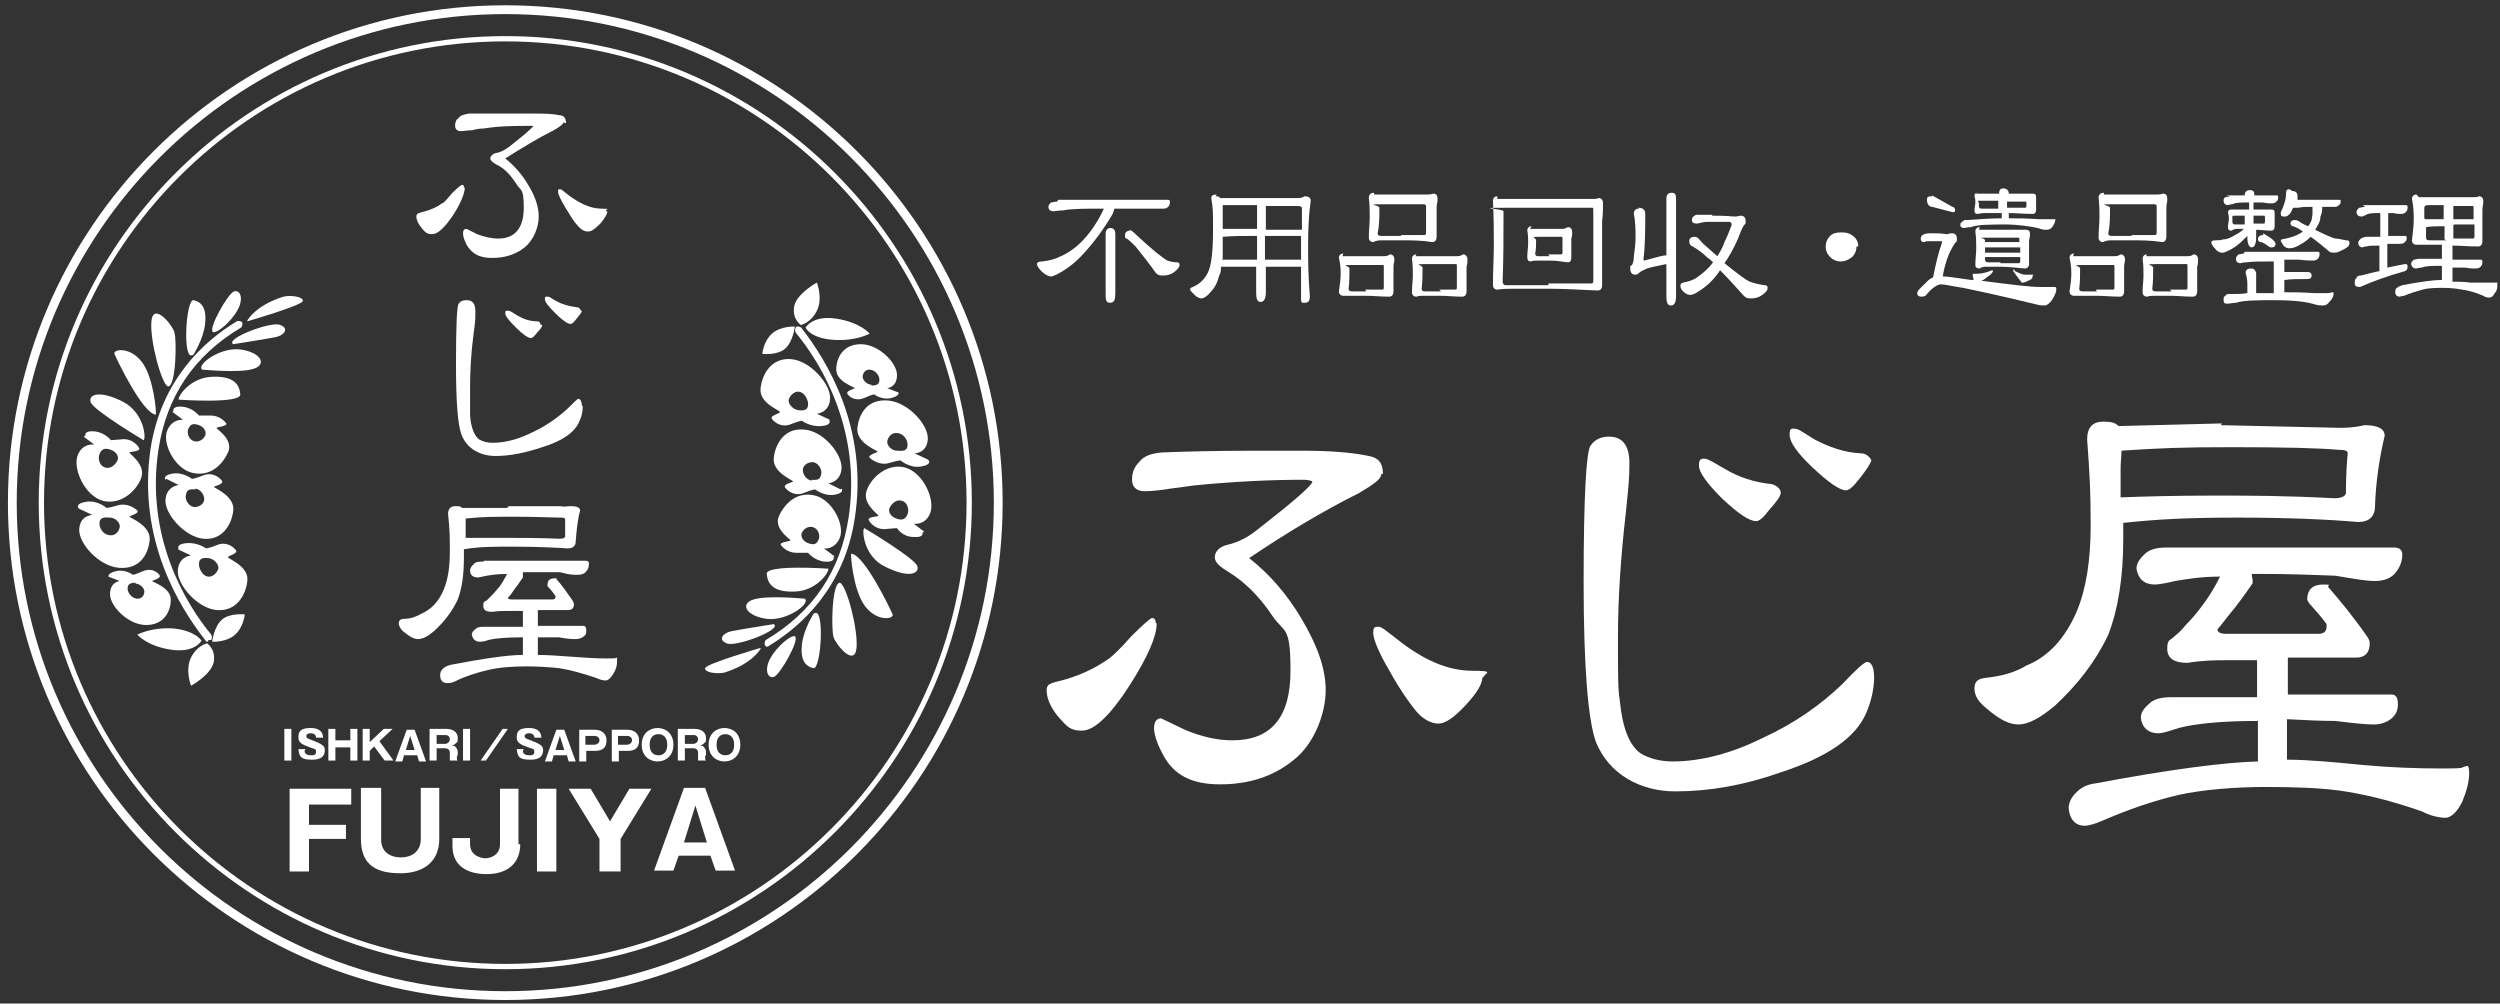 <svg width="284" height="114" viewBox="0 0 284 114" fill="none" xmlns="http://www.w3.org/2000/svg">
<rect x="0" y="0" width="284" height="114" fill="#333333" stroke="none"/>
<path d="M57.4 1.101C26.5 1.101 1.4 26.201 1.4 57.101C1.4 88.001 26.5 113.101 57.4 113.101C88.3 113.101 113.4 88.001 113.4 57.101C113.4 26.201 88.3 1.101 57.4 1.101Z" stroke="white" stroke-miterlimit="10"/>
<path d="M57.4 110.101C28.2 110.101 4.4 86.301 4.4 57.101C4.4 27.901 28.2 4.101 57.4 4.101C86.6 4.101 110.4 27.901 110.4 57.101C110.4 86.301 86.6 110.101 57.4 110.101ZM57.4 4.701C28.5 4.701 5 28.201 5 57.101C5 86.001 28.5 109.5 57.4 109.5C86.3 109.5 109.8 86.001 109.8 57.101C109.8 28.201 86.3 4.701 57.4 4.701Z" fill="white"/>
<path d="M33.1 86.4H32.3V82.8H33.1V86.4Z" fill="white"/>
<path d="M34.6 85.3C34.6 85.7 35 85.8 35.3 85.8C35.6 85.8 35.9 85.8 35.9 85.4C35.9 85 35.7 85.1 35.2 84.9C34.4 84.6 33.9 84.4 33.9 83.8C33.9 83.2 34 82.701 35.3 82.701C36.6 82.701 36.7 83.5 36.7 83.8H35.9C35.9 83.7 35.9 83.6 35.8 83.501C35.8 83.501 35.7 83.3 35.3 83.3C34.9 83.3 34.8 83.501 34.8 83.601C34.8 83.901 35 83.901 35.5 84.101C36.5 84.501 36.9 84.701 36.9 85.201C36.9 85.701 36.7 86.3 35.5 86.3C34.3 86.3 34 86.101 33.9 85.101H34.7L34.6 85.3Z" fill="white"/>
<path d="M39.8 84.9H38.1V86.4H37.3V82.8H38.1V84.101H39.8V82.8H40.6V86.4H39.8V84.9Z" fill="white"/>
<path d="M42 85.3V86.4H41.2V82.8H42V84.3L43.6 82.8H44.6L43.1 84.201L44.7 86.4H43.7L42.5 84.8L42 85.3Z" fill="white"/>
<path d="M45.9 85.8L45.7 86.501H44.9L46.2 82.9H47.1L48.4 86.501H47.6L47.4 85.8H46H45.9ZM47.1 85.201L46.6 83.601L46.1 85.201H47.1Z" fill="white"/>
<path d="M51.9 85.9C51.9 86.3 51.9 86.3 52 86.4H51.1C51.1 86.4 51.1 86.2 51.1 85.9V85.501C51.1 85.001 50.6 85.001 50.5 85.001H49.6V86.4H48.8V82.8H50.7C51.6 82.8 52 83.3 52 83.8C52 84.3 52 84.3 51.8 84.4C51.7 84.6 51.5 84.601 51.3 84.701C51.5 84.701 51.6 84.7 51.7 84.8C51.9 85 52 85.2 52 85.4V85.8L51.9 85.9ZM49.6 84.501H50.6C50.8 84.501 51.1 84.3 51.1 84.001C51.1 83.701 50.9 83.501 50.6 83.501H49.6V84.501Z" fill="white"/>
<path d="M53.4 86.4H52.6V82.8H53.4V86.4Z" fill="white"/>
<path d="M59.4 85.3C59.4 85.7 59.8 85.8 60.1 85.8C60.4 85.8 60.7 85.8 60.7 85.4C60.7 85 60.5 85.1 60 84.9C59.2 84.6 58.7 84.4 58.7 83.8C58.7 83.2 58.8 82.701 60.1 82.701C61.4 82.701 61.5 83.5 61.5 83.8H60.7C60.7 83.7 60.7 83.6 60.6 83.501C60.6 83.501 60.5 83.3 60.1 83.3C59.7 83.3 59.6 83.501 59.6 83.601C59.6 83.901 59.8 83.901 60.3 84.101C61.3 84.501 61.7 84.701 61.7 85.201C61.7 85.701 61.5 86.3 60.3 86.3C59.1 86.3 58.8 86.101 58.7 85.101H59.5L59.4 85.3Z" fill="white"/>
<path d="M62.9 85.8L62.7 86.501H61.9L63.2 82.9H64.1L65.4 86.501H64.6L64.4 85.8H63H62.9ZM64.1 85.201L63.6 83.601L63.1 85.201H64.1Z" fill="white"/>
<path d="M65.7 82.9H67.6C68.3 82.9 68.9 83.301 68.9 84.101C68.9 84.901 68.5 85.3 67.6 85.3H66.6V86.501H65.8V82.9H65.7ZM66.5 84.601H67.5C67.8 84.601 68.1 84.401 68.1 84.101C68.1 83.801 67.9 83.601 67.5 83.601H66.5V84.701V84.601Z" fill="white"/>
<path d="M69.4 82.9H71.3C72 82.9 72.6 83.301 72.6 84.101C72.6 84.901 72.2 85.3 71.3 85.3H70.3V86.501H69.5V82.9H69.4ZM70.2 84.601H71.2C71.5 84.601 71.8 84.401 71.8 84.101C71.8 83.801 71.6 83.601 71.2 83.601H70.2V84.701V84.601Z" fill="white"/>
<path d="M74.7 86.501C73.8 86.501 72.9 85.901 72.9 84.601C72.9 83.301 73.8 82.701 74.7 82.701C75.6 82.701 76.5 83.301 76.5 84.601C76.5 85.901 75.6 86.501 74.7 86.501ZM73.8 84.601C73.8 85.601 74.4 85.8 74.8 85.8C75.2 85.8 75.8 85.601 75.8 84.601C75.8 83.601 75.2 83.4 74.8 83.4C74.4 83.4 73.8 83.601 73.8 84.601Z" fill="white"/>
<path d="M80.1 85.9C80.1 86.3 80.1 86.3 80.2 86.4H79.3C79.3 86.4 79.3 86.2 79.3 85.9V85.501C79.3 85.001 78.8 85.001 78.7 85.001H77.8V86.4H77V82.8H78.9C79.8 82.8 80.2 83.3 80.2 83.8C80.2 84.3 80.2 84.3 80 84.4C79.9 84.6 79.7 84.601 79.5 84.701C79.7 84.701 79.8 84.7 79.9 84.8C80.1 85 80.2 85.2 80.2 85.4V85.8L80.1 85.9ZM77.8 84.501H78.8C79 84.501 79.3 84.3 79.3 84.001C79.3 83.701 79.1 83.501 78.8 83.501H77.8V84.501Z" fill="white"/>
<path d="M82.3 86.501C81.4 86.501 80.5 85.901 80.5 84.601C80.5 83.301 81.4 82.701 82.3 82.701C83.2 82.701 84.1 83.301 84.1 84.601C84.1 85.901 83.2 86.501 82.3 86.501ZM81.4 84.601C81.4 85.601 82 85.8 82.4 85.8C82.8 85.8 83.4 85.601 83.4 84.601C83.4 83.601 82.8 83.4 82.4 83.4C82 83.4 81.4 83.601 81.4 84.601Z" fill="white"/>
<path d="M39.3 93.601V95.3H35.1V99.001H32.9V89.601H39.9V91.4H35.1V93.701H39.3V93.601Z" fill="white"/>
<path d="M43.3 89.501V95.4C43.3 96.9 44.5 97.4 45.5 97.4C47.3 97.4 47.8 96.2 47.8 95.4V89.501H49.9V95.3C49.9 97.9 48.1 99.201 45.5 99.201C42.9 99.201 41 98.4 41 95.3V89.501H43.2H43.3Z" fill="white"/>
<path d="M59.1 95.9C59.1 98.1 57.6 99.3 55.3 99.3C53 99.3 51.4 98.301 51.4 96.101V95.201H53.4V95.9C53.4 97.4 55 97.501 55.1 97.501C55.8 97.501 56.8 97.1 56.8 95.9V89.601H58.9V95.9H59.1Z" fill="white"/>
<path d="M63.2 99.001H61V89.601H63.2V99.001Z" fill="white"/>
<path d="M70.3 99.001H68.1V95.3L64.6 89.601H67.1L69.3 93.3L71.5 89.601H74L70.5 95.3V99.001H70.3Z" fill="white"/>
<path d="M77.1 97.201L76.5 98.9H74.3L77.7 89.501H80.1L83.5 98.9H81.3L80.7 97.201H77.1ZM80.3 95.701L79 91.501L77.7 95.701H80.4H80.3Z" fill="white"/>
<path d="M55.2 86.4H54.6L57.1 82.8H57.7L55.2 86.4Z" fill="white"/>
<path d="M8.9 57.701C8.9 57.701 8.5 57.201 9.8 57.001C11.1 56.801 12.1 57.701 12.1 57.701C12.1 57.701 12.4 57.701 13.4 57.401C14.4 57.101 15.3 57.701 15.6 58.001C15.9 58.301 14.7 58.601 14.7 58.701C14.7 58.801 17.2 59.701 17 61.401C16.8 63.101 15.8 64.701 13.5 64.501C11.2 64.301 8.9 61.701 9 60.101C9.1 58.501 10.5 58.501 10.5 58.501L9 57.8L8.9 57.701ZM12.4 58.8C11.5 58.7 11.3 59.001 11.3 59.501C11.3 60.001 11.7 60.7 12.4 60.8C13.1 60.901 13.5 60.401 13.6 59.901C13.7 59.401 13.1 58.8 12.5 58.8H12.4Z" fill="white"/>
<path d="M12.4 65.601C12.4 65.601 12 65.201 13.1 64.901C14.2 64.601 15.1 65.3 15.1 65.3C15.1 65.3 15.3 65.301 16.2 64.901C17.1 64.501 17.8 64.9 18.1 65.3C18.4 65.701 17.4 65.901 17.3 66.001C17.2 66.101 19.4 66.701 19.4 68.101C19.4 69.501 18.6 71.001 16.6 71.001C14.6 71.001 12.5 68.901 12.5 67.501C12.5 66.101 13.6 66.001 13.6 66.001L12.3 65.501L12.4 65.601ZM15.4 66.201C14.6 66.201 14.5 66.501 14.5 66.901C14.5 67.301 14.9 67.901 15.5 68.001C16.1 68.101 16.4 67.601 16.4 67.201C16.4 66.801 15.9 66.3 15.4 66.3V66.201Z" fill="white"/>
<path d="M18.8 54.5C18.8 54.5 18.4 54 19.6 53.8C20.8 53.6 21.8 54.4 21.8 54.4C21.8 54.4 22.1 54.4 23.1 54C24.1 53.6 24.9 54.2 25.2 54.6C25.5 55.001 24.4 55.2 24.3 55.3C24.2 55.4 26.7 56.3 26.5 58C26.3 59.7 25.2 61.401 23.1 61.201C21 61.001 18.7 58.4 18.8 56.8C18.9 55.2 20.3 55.1 20.3 55.1L18.9 54.4L18.8 54.5ZM22.2 55.6C21.3 55.501 21.2 55.8 21.1 56.3C21 56.8 21.5 57.6 22.1 57.6C22.7 57.6 23.2 57.201 23.2 56.701C23.2 56.201 22.8 55.6 22.2 55.5V55.6Z" fill="white"/>
<path d="M20.3 62.4C20.3 62.4 19.9 61.801 21.2 61.701C22.5 61.601 23.4 62.3 23.4 62.3C23.4 62.3 23.7 62.3 24.7 61.9C25.7 61.5 26.5 62.1 26.8 62.501C27.1 62.901 25.9 63.1 25.9 63.3C25.9 63.5 28.3 64.3 28.1 66.001C27.9 67.701 26.8 69.5 24.6 69.3C22.4 69.1 20.1 66.4 20.2 64.8C20.3 63.2 21.7 63.101 21.7 63.101L20.2 62.4H20.3ZM23.7 63.4C22.8 63.3 22.6 63.601 22.6 64.101C22.6 64.601 23 65.4 23.6 65.501C24.2 65.6 24.7 65.001 24.8 64.601C24.9 64.201 24.4 63.5 23.7 63.4Z" fill="white"/>
<path d="M9.7 49.501C9.7 49.501 9.5 48.901 10.7 49.001C11.9 49.1 12.6 50.001 12.6 50.001C12.6 50.001 12.9 50 13.9 49.9C14.9 49.8 15.6 50.5 15.8 50.9C16 51.3 14.8 51.3 14.7 51.4C14.6 51.5 16.7 52.8 16 54.4C15.5 55.7 13.8 57.4 11.7 56.9C9.6 56.3 8.3 53.3 8.8 51.8C9.3 50.3 10.7 50.501 10.7 50.501L9.5 49.601L9.7 49.501ZM12.6 51.101C11.8 50.801 11.5 51.101 11.3 51.601C11.1 52.101 11.3 52.901 11.9 53.101C12.5 53.301 13 52.9 13.3 52.4C13.6 51.9 13.2 51.301 12.6 51.101Z" fill="white"/>
<path d="M19.7 46.701C19.7 46.701 19.5 46.101 20.7 46.201C21.9 46.301 22.6 47.201 22.6 47.201C22.6 47.201 22.9 47.201 23.9 47.201C24.9 47.201 25.5 47.801 25.7 48.101C25.9 48.401 24.7 48.501 24.6 48.601C24.5 48.701 26.6 49.9 25.9 51.4C25.2 52.9 23.8 54.201 21.8 53.701C19.8 53.201 18.4 50.3 19 48.9C19.6 47.5 20.8 47.701 20.8 47.701L19.6 46.8L19.7 46.701ZM22.6 48.3C21.8 48 21.6 48.301 21.4 48.701C21.2 49.101 21.4 49.901 22 50.101C22.6 50.301 23.1 49.901 23.3 49.501C23.5 49.1 23.2 48.5 22.6 48.3Z" fill="white"/>
<path d="M19.1 43.9C20 43.9 20.1 38.601 19.8 37.701C19.5 36.801 17.4 34.3 17.2 36.501C17 38.7 18.4 43.8 19.1 43.9Z" fill="white"/>
<path d="M20.3 45.401C20.3 45.401 27.4 45.9 27.3 44.8C27.2 43.7 26.6 42.7 24.1 42.8C21.6 42.9 20.2 45.001 20.3 45.401Z" fill="white"/>
<path d="M21.9 40.401C21.9 40.401 23.1 38.6 23.3 36.8C23.5 35 22.9 34.301 22 34.101C21.1 33.901 20.7 41.2 21.9 40.3V40.401Z" fill="white"/>
<path d="M23.1 42C23.2 42 27.2 42.4 28.8 41.9C30.4 41.4 29.6 40.001 27.3 39.701C25 39.401 22.2 41.5 23 42H23.1Z" fill="white"/>
<path d="M24.2 37.701C23.6 37.401 25.9 33.301 26.6 33.101C27.3 32.901 27.7 33.901 27 35.201C26.3 36.501 24.6 38.001 24.1 37.701H24.2Z" fill="white"/>
<path d="M26.5 39.101C26.5 39.101 30.3 38.501 31.3 38.3C32.3 38.1 32.9 37.301 31.8 36.901C30.7 36.501 25.5 38.501 26.5 39.101Z" fill="white"/>
<path d="M28.1 36.501C28.1 36.501 34.3 34.701 34.4 34.201C34.5 33.701 33 33.501 32.2 33.701C29 34.701 28.1 36.4 28.1 36.4V36.501Z" fill="white"/>
<path d="M17.7 47.101C17.8 47.101 17.5 42.901 16.1 41.101C14.7 39.301 12.8 39.701 13 40.201C13.2 40.701 16.2 47.001 17.7 47.101Z" fill="white"/>
<path d="M16.3 50C16.3 50 10.6 46.6 10.3 45.7C10 44.8 11.3 44.3 13.9 45.6C16.5 46.9 16.6 50 16.3 50Z" fill="white"/>
<path d="M23.6 72.9C23.5 72.9 23.4 72.901 23.3 72.701C20.4 69.001 15.6 61.3 17.1 51C18.3 43.2 23.1 38.8 26.9 36.5C27.1 36.4 27.4 36.501 27.5 36.6C27.6 36.8 27.5 37.101 27.4 37.201C22 40.401 18.9 45.1 18 51.1C16.5 61.001 21.1 68.6 24 72.1C24.1 72.3 24.1 72.501 24 72.701C24 72.701 23.8 72.701 23.7 72.701L23.6 72.9Z" fill="white"/>
<path d="M22.8 72.901C22.8 72.901 22 74.201 19.4 73.8C16.7 73.4 15.6 72.101 15.6 72.101C15.6 72.101 17.2 71.201 19.8 71.401C22.3 71.701 22.9 72.8 22.9 72.8L22.8 72.901Z" fill="white"/>
<path d="M24.1 72.901C24.1 72.901 24.3 71.201 25.2 70.401C26.1 69.601 27.8 69.8 27.8 69.8C27.8 69.8 27.7 71.201 26.7 72.101C25.7 73.001 24.1 72.901 24.1 72.901Z" fill="white"/>
<path d="M23.5 73.101C23.5 73.101 22.4 73.301 21.7 74.701C21 76.101 21.7 77.9 21.7 77.9C21.7 77.9 24.1 76.601 24.3 75.101C24.5 73.601 23.4 73.001 23.4 73.001L23.5 73.101Z" fill="white"/>
<path d="M105.5 52.3C105.5 52.3 105.9 52.8 104.6 53C103.3 53.2 102.3 52.3 102.3 52.3C102.3 52.3 102 52.3 101 52.6C100 52.901 99.1 52.3 98.8 52C98.5 51.7 99.7 51.4 99.7 51.3C99.7 51.2 97.2 50.3 97.4 48.6C97.6 46.901 98.6 45.3 100.9 45.5C103.2 45.7 105.5 48.3 105.4 49.9C105.3 51.5 103.9 51.5 103.9 51.5L105.4 52.201L105.5 52.3ZM102 51.201C102.9 51.301 103.1 51 103.1 50.5C103.1 50 102.7 49.301 102 49.201C101.3 49.101 100.9 49.6 100.8 50.1C100.7 50.6 101.3 51.201 101.9 51.201H102Z" fill="white"/>
<path d="M102 44.501C102 44.501 102.4 44.901 101.3 45.201C100.2 45.501 99.3 44.8 99.3 44.8C99.3 44.8 99.1 44.801 98.2 45.201C97.3 45.601 96.6 45.2 96.3 44.8C96 44.4 97 44.201 97.1 44.101C97.2 44.001 95 43.401 95 42.001C95 40.6 95.8 39.101 97.8 39.101C99.8 39.101 101.9 41.201 101.9 42.601C101.9 44.001 100.8 44.101 100.8 44.101L102.1 44.601L102 44.501ZM99 43.8C99.8 43.8 99.9 43.501 99.9 43.101C99.9 42.701 99.5 42.1 98.9 42.001C98.3 41.901 98 42.4 98 42.8C98 43.2 98.5 43.701 99 43.701V43.8Z" fill="white"/>
<path d="M95.6 55.501C95.6 55.501 96 56.001 94.8 56.201C93.6 56.401 92.6 55.6 92.6 55.6C92.6 55.6 92.3 55.6 91.3 56.001C90.3 56.401 89.5 55.8 89.2 55.4C88.9 55 90 54.801 90.1 54.701C90.2 54.601 87.7 53.7 87.9 52.001C88.1 50.3 89.2 48.6 91.3 48.8C93.5 48.9 95.7 51.601 95.6 53.201C95.5 54.801 94.1 54.9 94.1 54.9L95.5 55.6L95.6 55.501ZM92.2 54.501C93.1 54.6 93.2 54.3 93.3 53.8C93.4 53.3 92.9 52.501 92.3 52.501C91.7 52.501 91.2 52.9 91.2 53.4C91.2 53.9 91.6 54.501 92.2 54.6V54.501Z" fill="white"/>
<path d="M94.2 47.701C94.2 47.701 94.6 48.3 93.3 48.401C92 48.501 91.1 47.8 91.1 47.8C91.1 47.8 90.8 47.801 89.8 48.201C88.8 48.601 88 48.001 87.7 47.601C87.4 47.201 88.6 47 88.6 46.8C88.6 46.6 86.2 45.801 86.4 44.101C86.6 42.401 87.7 40.6 89.9 40.8C92.1 41 94.4 43.7 94.3 45.3C94.2 46.9 92.8 47.001 92.8 47.001L94.3 47.701H94.2ZM90.7 46.601C91.6 46.701 91.8 46.401 91.8 45.901C91.8 45.401 91.4 44.601 90.8 44.501C90.2 44.401 89.7 45.001 89.6 45.401C89.5 45.8 90 46.501 90.7 46.601Z" fill="white"/>
<path d="M104.8 60.501C104.8 60.501 105 61.101 103.8 61.001C102.5 61.001 101.9 60.001 101.9 60.001C101.9 60.001 101.6 60.001 100.6 60.101C99.6 60.201 98.9 59.501 98.7 59.101C98.5 58.701 99.7 58.701 99.8 58.601C99.9 58.501 97.8 57.201 98.5 55.601C99 54.301 100.7 52.601 102.8 53.101C104.9 53.701 106.2 56.701 105.7 58.201C105.2 59.701 103.8 59.501 103.8 59.501L105 60.401L104.8 60.501ZM101.8 58.901C102.6 59.2 102.9 58.901 103.1 58.401C103.3 57.901 103.1 57.1 102.5 56.901C101.9 56.7 101.4 57.101 101.1 57.601C100.8 58.101 101.2 58.7 101.8 58.901Z" fill="white"/>
<path d="M94.7 63.3C94.7 63.3 94.9 63.9 93.7 63.8C92.5 63.7 91.8 62.8 91.8 62.8C91.8 62.8 91.5 62.8 90.5 62.8C89.5 62.8 88.9 62.2 88.7 61.9C88.5 61.6 89.7 61.5 89.8 61.4C89.9 61.3 87.8 60.101 88.5 58.601C89.2 57.101 90.6 55.8 92.6 56.3C94.6 56.8 96 59.701 95.4 61.101C94.8 62.501 93.6 62.3 93.6 62.3L94.8 63.201L94.7 63.3ZM91.8 61.701C92.6 62.001 92.8 61.7 93 61.3C93.2 60.9 93 60.1 92.4 59.9C91.8 59.7 91.3 60.1 91.1 60.501C90.9 60.901 91.2 61.501 91.8 61.701Z" fill="white"/>
<path d="M95.4 66.201C94.5 66.201 94.4 71.5 94.7 72.4C95 73.3 97.1 75.801 97.3 73.601C97.5 71.401 96.1 66.301 95.4 66.201Z" fill="white"/>
<path d="M94.1 64.601C94.1 64.601 87 64.101 87.1 65.201C87.2 66.301 87.8 67.301 90.3 67.201C92.8 67.101 94.2 65.001 94.1 64.601Z" fill="white"/>
<path d="M92.5 69.601C92.5 69.601 91.3 71.401 91.1 73.201C90.9 75.001 91.5 75.7 92.4 75.9C93.3 76.1 93.7 68.801 92.5 69.701V69.601Z" fill="white"/>
<path d="M91.3 68.001C91.2 68.001 87.2 67.601 85.6 68.101C84 68.601 84.8 70 87.1 70.3C89.4 70.6 92.2 68.501 91.4 68.001H91.3Z" fill="white"/>
<path d="M90.3 72.3C90.9 72.6 88.6 76.701 87.9 76.901C87.2 77.101 86.8 76.1 87.5 74.8C88.2 73.501 89.9 72.001 90.4 72.3H90.3Z" fill="white"/>
<path d="M87.9 70.9C87.9 70.9 84.1 71.501 83.1 71.701C82.1 71.901 81.5 72.701 82.6 73.101C83.7 73.501 88.9 71.5 87.9 70.9Z" fill="white"/>
<path d="M86.4 73.601C86.4 73.601 80.2 75.4 80.1 75.9C80 76.4 81.5 76.6 82.3 76.4C85.5 75.4 86.4 73.701 86.4 73.701V73.601Z" fill="white"/>
<path d="M96.7 62.9C96.6 62.9 96.9 67.1 98.3 68.9C99.7 70.7 101.6 70.3 101.4 69.8C101.2 69.3 98.2 63 96.7 62.9Z" fill="white"/>
<path d="M98.2 60.001C98.2 60.001 103.9 63.4 104.2 64.3C104.5 65.2 103.2 65.7 100.6 64.4C98 63.2 97.9 60.001 98.2 60.001Z" fill="white"/>
<path d="M87.3 73.501C87.2 73.501 87 73.501 86.9 73.3C86.8 73.1 86.9 72.801 87 72.701C92.4 69.501 95.5 64.8 96.4 58.8C97.9 48.901 93.3 41.3 90.4 37.8C90.3 37.6 90.3 37.401 90.4 37.201C90.5 37.001 90.8 37.101 91 37.201C93.9 40.901 98.7 48.601 97.1 58.901C95.9 66.701 91.1 71.101 87.3 73.401C87.3 73.401 87.2 73.401 87.1 73.401L87.3 73.501Z" fill="white"/>
<path d="M91.6 37.1C91.6 37.1 92.4 35.8 95 36.2C97.7 36.6 98.8 37.9 98.8 37.9C98.8 37.9 97.2 38.8 94.6 38.6C92 38.4 91.5 37.2 91.5 37.2L91.6 37.1Z" fill="white"/>
<path d="M90.3 37.1C90.3 37.1 90.1 38.8 89.2 39.6C88.3 40.401 86.6 40.201 86.6 40.201C86.6 40.201 86.7 38.8 87.7 37.9C88.7 37 90.3 37.1 90.3 37.1Z" fill="white"/>
<path d="M91 36.9C91 36.9 92.1 36.7 92.8 35.3C93.5 33.9 92.8 32.101 92.8 32.101C92.8 32.101 90.4 33.4 90.2 34.9C90 36.4 91.1 37.001 91.1 37.001L91 36.9Z" fill="white"/>
<path d="M131.4 70.8C131.4 72.3 130.4 74.6 128.3 77.9C126.1 81.3 124.3 83.001 122.9 83.001C121.5 83.001 121.2 82.5 120.2 81.4C119.3 80.3 118.9 79.3 118.9 78.4C118.9 77.5 119.7 77.601 121.3 77.101C122.9 76.601 124.4 75.9 125.7 75.001C126.1 74.8 127.1 73.9 128.5 72.3C129.9 70.9 130.7 70.201 130.9 70.201C131.1 70.201 131.3 70.4 131.3 70.8H131.4ZM156.9 53.9C156.9 54.4 156.1 55.001 154.4 56.001C150.4 58.001 146.2 60.5 141.9 63.4C144.2 65.2 146.2 67.501 147.8 70.201C149.6 73.201 150.6 75.9 150.6 78.4C150.6 80.9 149.4 84.4 147 86.3C144.7 88.2 141.9 89.101 138.6 89.101C135.3 89.101 133.3 88.001 132.1 85.701C131.4 84.401 131.1 83.401 131.1 82.701C131.1 82.001 131.4 81.601 131.9 81.601L134.6 82.9C136.5 83.7 138.3 84.101 140 84.101C144.4 84.101 146.6 81.501 146.6 76.201C146.6 70.901 145.9 72 144.5 69.9C143.1 67.8 141.4 66.1 139.6 65.001C138.6 64.4 138 63.9 138 63.3C138 62.7 138.5 62.1 139.4 61.9C140.7 61.6 141.8 61.001 142.8 60.201C146.9 57.001 149 55.201 149.1 54.701C148.9 54.601 148.6 54.501 148.1 54.501C144.3 54.501 140.3 54.701 136.1 55.101C135.8 55.101 134.7 55.3 133 55.501C131.8 55.7 130.8 55.8 130 55.8C129.2 55.8 128.6 55.401 128.6 54.501C128.6 53.6 128.9 53.001 129.4 52.501C129.9 51.8 130.8 51.5 132 51.4C134.4 51.3 138 51.201 142.7 51.201H148C151.1 51.201 153.6 51.4 155.5 51.8C156.6 52 157.1 52.6 157.1 53.8L156.9 53.9ZM168.4 76.9C168.4 77.7 167.8 78.701 166.5 80.101C165.2 81.501 164.2 82.201 163.4 82.201C162.6 82.201 161.6 81.701 160.8 80.701C160 79.701 159 78.3 157.9 76.3C156.6 74.1 156 72.6 156 71.9C156 71.2 156.2 71.201 156.6 71.201C157 71.201 157.5 71.701 158.7 72.601C161.7 75.001 164.5 76.201 167.3 76.201C170.1 76.201 168.5 76.501 168.5 77.001L168.4 76.9Z" fill="white"/>
<path d="M212.9 76.9C212.9 78.201 212.6 79.601 212 81.001C210.8 83.801 207.6 86.001 202.4 87.701C198.2 89.201 194.2 89.9 190.3 89.9C186.4 89.9 182.8 88 181.3 84.3C180.4 81.8 179.9 75.801 179.9 66.101C179.9 56.401 180.2 51.201 180.7 50.601C181.2 49.901 181.9 49.601 182.8 49.601C184.3 49.601 185.1 50.601 185.1 52.601C185.1 54.601 185 55.101 184.7 58.201C184.1 63.401 183.8 68.1 183.8 72.4C183.8 76.701 183.8 78.401 184 79.501C184.3 82.701 185.1 84.701 186.4 85.601C187.4 86.201 188.7 86.501 190 86.501C193.2 86.501 196.7 85.6 200.3 83.8C203.8 82.2 206.8 80.101 209.3 77.701C210.9 76.001 211.8 75.201 212.1 75.201C212.6 75.201 212.9 75.801 212.9 77.001V76.9ZM202.3 55.901C202.3 56.401 201.8 57.001 201 57.901C200.4 58.7 199.9 59.201 199.5 59.201C198.7 59.201 197.4 58.301 195.6 56.601C193.8 54.801 193 53.6 193 52.901C193 52.2 193.2 52.101 193.6 52.101C194 52.101 194.6 52.5 196 53.3C197.5 54.2 199.3 54.801 201.3 55.001C201.9 55.201 202.2 55.501 202.3 55.901ZM212.6 52.3C212.4 52.8 212 53.4 211.3 54.3C210.6 55.2 210.1 55.701 209.7 55.701C209 55.701 207.7 54.801 205.9 53.101C204.1 51.401 203.3 50.2 203.3 49.401C203.3 48.6 203.5 48.701 203.9 48.701C204.3 48.701 204.8 49.1 206.1 49.901C207.8 50.8 209.5 51.401 211.4 51.501C212 51.501 212.4 51.9 212.6 52.3Z" fill="white"/>
<path d="M252.3 48.3L265.8 48.601C266.4 48.601 267.3 48.6 268.6 48.3C270.1 48.3 270.9 48.7 270.9 49.501C270.3 52.001 269.9 54.7 269.8 57.501C269.8 58.7 269.1 59.3 267.9 59.3C264.4 59 259.8 58.8 254.1 58.8C248.4 58.8 244.9 59 241.2 59.4V61.3C241.2 65.6 240.6 69.301 239.5 72.101C238.1 75.101 236 77.801 233.4 80.201C231.7 81.601 230.4 82.3 229.3 82.3C228.2 82.3 227.1 81.701 225.7 80.501C224.7 79.701 224.3 79.001 224.3 78.201C224.3 77.401 224.7 77.1 225.6 77.001C227.4 76.8 228.9 76.401 230.2 75.601C232.7 74.601 234.6 72.501 235.9 69.501C237 66.9 237.5 63.601 237.5 59.701C237.5 55.801 237.4 54.1 237.1 49.9C237.1 48.6 237.7 47.9 238.9 47.9C240.1 47.9 240.3 48.1 240.7 48.4L252.4 48.101L252.3 48.3ZM245.9 62.201H272C272.6 62.201 272.9 62.501 272.9 63.001C272.9 63.8 272.6 64.501 272.1 65.101C271.6 65.701 270.8 66.001 269.8 66.001C268.8 66.001 267.7 65.8 265.3 65.4C262.8 65.3 260.1 65.201 257.2 65.201H255.8C255.8 65.501 255.9 65.701 255.9 66.001C255.9 66.3 255.9 66.3 255.8 66.4C254.9 67.7 254.1 68.8 253.5 69.501C253 70.1 252.5 70.8 251.9 71.501C251.9 71.8 252.2 72.001 252.9 72.001H263.4C264 72.001 264.3 71.701 264.3 71.201C264.3 70.701 264.3 71.1 264.3 70.9C263.8 70.2 263.1 69.4 262.3 68.501C262.2 68.3 262.1 68.201 262.1 68.101C262.1 67.001 262.7 66.4 263.9 66.4C265.1 66.4 264.3 66.501 264.5 66.701C265.8 68.201 267.3 70 268.9 72.3C269.1 72.6 269.2 72.801 269.2 73.101C269.2 74.101 268.7 74.701 267.7 74.701H259.9V78.9H271.7C272.2 78.9 272.4 79.3 272.4 80.001C272.4 80.701 272.2 81.1 271.8 81.501C271.3 82.001 270.5 82.3 269.7 82.3C268.9 82.3 267.7 82.2 265.3 81.9C263.6 81.9 261.8 81.801 259.8 81.701V86.3C262.3 86.3 265.3 86.6 268.4 86.9C271.6 87.2 274.6 87.3 277.5 87.3C280.4 87.3 279.3 87.201 280.3 87.001C280.4 87.001 280.5 87.3 280.5 87.8C280.5 88.8 280.2 89.901 279.7 91.101C279.1 92.301 278.4 92.9 277.8 92.9C277.2 92.9 276.1 92.701 275.2 92.201C271.8 91.001 268.6 90.2 265.7 89.8C263.4 89.5 260.6 89.4 257.3 89.4C254 89.4 250.2 89.7 247.5 90.3C244.5 91 241.7 92.001 238.9 93.201C238 93.601 237.3 93.8 236.8 93.8C235.7 93.8 235.1 93 235 91.8C235 91.2 235.3 90.5 236 89.9C236.5 89.4 237.2 89.1 238 89.001C246.5 87.4 252.7 86.6 256.5 86.501V81.9C252.4 81.9 249.4 82.201 247.5 82.701C246.3 83.101 245.6 83.3 245.2 83.3C244 83.3 243.3 82.6 243.2 81.501C243.2 80.9 243.6 80.4 244.3 79.8C244.8 79.4 245.6 79.201 246.6 79.201H256.4V75.001H253.1C251.8 75.001 250.3 75 248.5 75.3C247 75.3 246.2 74.801 246.2 73.701C246.2 72.601 246.5 72.8 247 72.3C247.5 71.9 247.9 71.501 248.3 71.001C248.9 70.4 249.5 69.7 250.1 68.9C250.8 68 251.5 66.9 252.2 65.501C250 65.501 248.3 65.8 247.1 66.001C245.9 66.3 245.1 66.4 244.8 66.4C243.5 66.4 242.9 65.701 242.7 64.601C242.7 64.001 243.1 63.4 243.8 62.8C244.3 62.4 245.1 62.201 246 62.201H245.9ZM241 51.201C241 51.801 240.9 52.5 240.9 53.3V56.501C243.5 56.401 247 56.3 251.4 56.3C255.8 56.3 259.4 56.301 265.2 56.601C266.1 56.601 266.6 56.3 266.5 55.8C266.5 54 266.6 52.6 266.7 51.501C266.7 51.2 266.4 51.101 265.7 51.101C263.5 50.901 259.5 50.8 253.6 50.8C247.7 50.8 245.5 50.901 240.9 51.201H241Z" fill="white"/>
<path d="M52.8 21.3C52.8 21.9 52.4 23 51.5 24.4C50.5 25.9 49.7 26.601 49.1 26.601C48.5 26.601 48.3 26.4 47.9 25.9C47.5 25.4 47.3 25.001 47.3 24.601C47.3 24.201 47.6 24.201 48.3 24C49 23.8 49.7 23.501 50.2 23.101C50.4 23.101 50.8 22.6 51.4 21.9C52 21.3 52.4 21 52.5 21C52.6 21 52.7 21 52.7 21.3H52.8ZM64 13.9C64 14.1 63.6 14.4 62.9 14.8C61.1 15.7 59.3 16.8 57.4 18C58.4 18.8 59.3 19.8 60 21C60.8 22.3 61.2 23.501 61.2 24.601C61.2 25.701 60.7 27.201 59.6 28.101C58.6 28.901 57.4 29.3 55.9 29.3C54.4 29.3 53.6 28.8 53 27.8C52.7 27.2 52.6 26.8 52.6 26.5C52.6 26.201 52.7 26 53 26L54.2 26.601C55 26.901 55.8 27.101 56.6 27.101C58.5 27.101 59.5 25.901 59.5 23.601C59.5 21.301 59.2 21.8 58.6 20.8C58 19.9 57.3 19.101 56.4 18.701C55.9 18.401 55.7 18.201 55.7 18C55.7 17.8 55.9 17.5 56.3 17.4C56.9 17.3 57.4 17.001 57.8 16.701C59.6 15.301 60.5 14.5 60.6 14.3C60.6 14.3 60.4 14.3 60.2 14.3C58.5 14.3 56.8 14.301 54.9 14.601C54.8 14.601 54.3 14.6 53.6 14.8C53.1 14.8 52.6 14.9 52.3 14.9C52 14.9 51.7 14.7 51.7 14.3C51.7 13.9 51.8 13.6 52.1 13.4C52.3 13.1 52.7 13 53.3 12.9C54.4 12.9 55.9 12.9 58 12.9H60.3C61.7 12.9 62.7 12.901 63.6 13.101C64.1 13.101 64.3 13.501 64.3 14.001L64 13.9ZM69 24C69 24.3 68.7 24.8 68.2 25.4C67.6 26 67.2 26.3 66.8 26.3C66.4 26.3 66 26.101 65.6 25.601C65.2 25.201 64.8 24.501 64.3 23.701C63.7 22.701 63.4 22.1 63.4 21.8C63.4 21.5 63.4 21.5 63.6 21.5C63.8 21.5 64 21.701 64.5 22.101C65.8 23.101 67.1 23.701 68.3 23.701C69.5 23.701 68.8 23.8 68.8 24H69Z" fill="white"/>
<path d="M66.2 46.101C66.2 46.701 66.1 47.3 65.8 47.9C65.3 49.1 63.9 50.1 61.6 50.8C59.8 51.4 58 51.8 56.3 51.8C54.6 51.8 53 51 52.4 49.3C52 48.2 51.8 45.6 51.8 41.3C51.8 37 51.9 34.8 52.1 34.501C52.3 34.2 52.6 34.101 53 34.101C53.7 34.101 54 34.5 54 35.4C54 36.3 54 36.5 53.8 37.9C53.5 40.2 53.4 42.201 53.4 44.101C53.4 46.001 53.4 46.801 53.4 47.201C53.5 48.601 53.9 49.5 54.4 49.9C54.9 50.2 55.4 50.3 56 50.3C57.4 50.3 58.9 49.901 60.5 49.101C62 48.401 63.3 47.5 64.5 46.4C65.2 45.7 65.6 45.3 65.7 45.3C65.9 45.3 66.1 45.601 66.1 46.101H66.2ZM61.6 36.9C61.6 37.1 61.4 37.4 61 37.8C60.7 38.2 60.5 38.4 60.3 38.4C60 38.4 59.4 38.001 58.6 37.201C57.8 36.401 57.4 35.901 57.4 35.601C57.4 35.301 57.4 35.3 57.7 35.3C58 35.3 58.2 35.5 58.7 35.8C59.4 36.2 60.1 36.501 61 36.501C61.3 36.501 61.4 36.7 61.4 36.9H61.6ZM66.1 35.3C66.1 35.5 65.8 35.801 65.5 36.201C65.2 36.601 65 36.8 64.8 36.8C64.5 36.8 63.9 36.401 63.1 35.601C62.3 34.801 61.9 34.3 61.9 34.001C61.9 33.7 61.9 33.701 62.2 33.701C62.5 33.701 62.6 33.901 63.2 34.201C63.9 34.601 64.7 34.8 65.5 34.9C65.8 34.9 65.9 35.1 66 35.3H66.1Z" fill="white"/>
<path d="M57.8 57.501H63.7C64 57.6 64.4 57.501 64.9 57.501C65.6 57.501 65.9 57.7 65.9 58.001C65.6 59.1 65.5 60.3 65.4 61.501C65.4 62.001 65.1 62.3 64.5 62.3C63 62.2 60.9 62.101 58.4 62.101C55.9 62.101 54.4 62.1 52.7 62.4V63.3C52.7 65.2 52.5 66.801 52 68.101C51.4 69.401 50.5 70.601 49.3 71.701C48.6 72.301 48 72.601 47.5 72.601C47 72.601 46.5 72.3 45.9 71.8C45.5 71.5 45.3 71.1 45.3 70.8C45.3 70.5 45.5 70.3 45.9 70.3C46.7 70.3 47.4 70.001 47.9 69.701C49 69.201 49.8 68.4 50.4 67.001C50.9 65.8 51.1 64.401 51.1 62.701C51.1 61.001 51.1 60.2 50.9 58.4C50.9 57.8 51.2 57.501 51.7 57.501C52.2 57.501 52.3 57.501 52.5 57.701H57.6L57.8 57.501ZM55 63.701H66.5C66.8 63.701 66.9 63.8 66.9 64.001C66.9 64.4 66.8 64.7 66.6 64.9C66.4 65.2 66 65.3 65.6 65.3C65.2 65.3 64.7 65.3 63.6 65.001C62.5 65.001 61.3 65.001 60 65.001H59.4C59.4 65.1 59.4 65.2 59.4 65.4C59.4 65.6 59.4 65.501 59.4 65.601C59 66.201 58.7 66.6 58.4 67.001C58.2 67.3 58 67.6 57.7 67.9C57.7 68 57.8 68.101 58.1 68.101H62.7C63 68.101 63.1 68 63.1 67.8C63.1 67.6 63.1 67.801 63.1 67.701C62.9 67.401 62.6 67.001 62.2 66.601C62.2 66.601 62.2 66.5 62.2 66.4C62.2 65.9 62.5 65.701 63 65.701C63.5 65.701 63.2 65.7 63.2 65.8C63.8 66.4 64.4 67.3 65.1 68.3C65.1 68.4 65.2 68.501 65.2 68.601C65.2 69.101 65 69.3 64.5 69.3H61.1V71.101H66.3C66.5 71.101 66.6 71.301 66.6 71.601C66.6 71.901 66.6 72.1 66.3 72.3C66.1 72.5 65.7 72.601 65.4 72.601C65.1 72.601 64.5 72.6 63.5 72.4C62.7 72.4 61.9 72.4 61.1 72.4V74.4C62.2 74.4 63.5 74.501 64.9 74.601C66.3 74.701 67.6 74.8 68.9 74.8C70.2 74.8 69.7 74.801 70.1 74.701C70.1 74.701 70.1 74.801 70.1 75.101C70.1 75.601 70 76.001 69.7 76.501C69.4 77.001 69.1 77.3 68.8 77.3C68.5 77.3 68.1 77.201 67.7 77.001C66.2 76.501 64.8 76.1 63.5 75.9C62.5 75.8 61.2 75.701 59.8 75.701C58.4 75.701 56.7 75.801 55.5 76.101C54.2 76.401 52.9 76.8 51.7 77.4C51.3 77.6 51 77.601 50.8 77.601C50.3 77.601 50 77.301 50 76.701C50 76.401 50.1 76.1 50.4 75.9C50.6 75.7 50.9 75.6 51.3 75.501C55 74.8 57.7 74.4 59.4 74.4V72.4C57.6 72.4 56.3 72.501 55.5 72.701C55 72.901 54.6 72.9 54.5 72.9C54 72.9 53.7 72.601 53.6 72.101C53.6 71.801 53.8 71.6 54.1 71.4C54.3 71.2 54.7 71.201 55.1 71.201H59.4V69.4H57.9C57.3 69.4 56.7 69.4 55.9 69.501C55.2 69.501 54.9 69.3 54.9 68.8C54.9 68.3 55 68.401 55.3 68.201C55.5 68.001 55.7 67.801 55.9 67.601C56.2 67.301 56.4 67.001 56.7 66.701C57 66.301 57.3 65.801 57.6 65.201C56.6 65.201 55.9 65.3 55.3 65.4C54.8 65.5 54.4 65.601 54.3 65.601C53.7 65.601 53.4 65.3 53.4 64.8C53.4 64.5 53.6 64.3 53.9 64.001C54.1 63.8 54.5 63.8 54.9 63.8L55 63.701ZM52.9 58.8C52.9 59.1 52.9 59.401 52.9 59.701V61.101C54 61.101 55.6 61.101 57.5 61.101C59.4 61.101 61 61.101 63.6 61.201C64 61.201 64.2 61.1 64.2 60.9C64.2 60.1 64.2 59.501 64.2 59.001C64.2 58.901 64.1 58.8 63.8 58.8C62.8 58.8 61.1 58.701 58.5 58.701C55.9 58.701 55 58.7 52.9 58.9V58.8Z" fill="white"/>
<path d="M120.2 22.701H132.6C132.8 22.701 132.9 22.7 132.9 22.9C132.9 23.1 132.9 23.3 132.7 23.5C132.5 23.701 132.3 23.701 132.1 23.701C131.9 23.701 131 23.701 129.8 23.701C128.8 23.701 127.8 23.701 126.6 23.701L126.4 24.3C125.4 26 124.3 27.5 123.1 28.8C122.2 29.8 121.2 30.601 120 31.201C119.7 31.301 119.6 31.4 119.4 31.4C119.1 31.4 118.7 31.2 118.3 30.8C118 30.5 117.8 30.201 117.8 30C117.8 29.8 118 29.701 118.4 29.701C119.3 29.601 119.9 29.401 120.3 29.201C121.3 28.801 122.3 28.101 123.2 27.101C124.1 26.101 124.8 25.001 125.4 23.701C123.3 23.701 121.7 23.7 120.8 23.9C120.2 23.9 119.9 24 119.7 24C119.3 24 119.1 23.8 119.1 23.5C119.1 23.3 119.2 23.201 119.4 23C119.6 23 119.8 22.9 120.1 22.9L120.2 22.701ZM126.1 25.9C126.5 25.9 126.7 26.101 126.7 26.601C126.7 27.401 126.7 28.2 126.7 28.9V33.3C126.7 34 126.6 34.4 126.1 34.4C125.6 34.4 125.6 34 125.6 33.3C125.6 31.4 125.6 30 125.6 28.9C125.6 27.8 125.6 27.501 125.6 26.601C125.6 26.101 125.8 25.9 126.2 25.9H126.1ZM128.3 26.101C128.4 26.101 128.7 26.301 129 26.601C130.9 28.401 132.1 29.301 132.6 29.601C132.9 29.701 133.3 29.8 133.7 29.8C133.9 29.8 134 29.901 134 30.101C134 30.301 133.8 30.6 133.4 30.9C133 31.2 132.6 31.3 132.1 31.3C131.6 31.3 131.5 31.201 131.3 31C130.6 30 129.8 29 129 28C128.6 27.601 128.3 27.301 128 27.101C127.8 27.101 127.8 26.901 127.8 26.701C127.8 26.401 128 26.201 128.4 26.201L128.3 26.101Z" fill="white"/>
<path d="M138.1 22.3C138.3 22.3 138.5 22.3 138.6 22.5H147.4C147.6 22.5 147.9 22.5 148.2 22.3C148.7 22.3 148.9 22.5 148.9 22.8C148.7 24.2 148.6 25.8 148.6 27.8C148.6 29.8 148.6 31.101 148.8 33.701C148.8 34.201 148.6 34.4 148.2 34.4C147.8 34.4 147.9 34.401 147.8 34.101C147.8 33.901 147.8 33.601 147.8 33.201V30.3C146.4 30.3 145 30.3 143.8 30.3V33.201C143.8 33.901 143.6 34.3 143.2 34.3C142.8 34.3 142.7 33.901 142.7 33.201C142.7 32.201 142.7 31.2 142.7 30.3C141.1 30.3 139.8 30.3 138.7 30.3C138.7 30.7 138.7 31 138.5 31.3C138.3 32.1 138 32.701 137.5 33.201C137.1 33.701 136.7 33.9 136.5 33.9C136.3 33.9 136 33.8 135.7 33.501C135.4 33.2 135.2 33 135.2 32.9C135.2 32.8 135.2 32.701 135.5 32.601C136.2 32.301 136.8 31.8 137.2 31C137.6 30.201 137.8 28.701 137.8 26.201C137.8 23.701 137.8 23.8 137.6 22.5C137.6 22.201 137.8 22.101 138.2 22.101L138.1 22.3ZM138.8 29.5H142.8C142.8 28.5 142.8 27.6 142.8 26.8C141.3 26.8 140 26.8 138.9 26.9V28.601C138.9 28.901 138.9 29.1 138.9 29.4L138.8 29.5ZM138.8 26C138.8 26 138.9 26 139 26H142.8C142.8 25.201 142.8 24.401 142.8 23.5V23.3C141.4 23.3 140.1 23.3 138.9 23.3V26H138.8ZM143.8 23.3C143.8 23.3 143.8 23.501 143.8 23.601C143.8 24.501 143.8 25.301 143.8 26.101H147.9C147.9 25.201 147.9 24.301 147.9 23.601C147.9 23.501 147.7 23.4 147.4 23.4H143.8V23.3ZM143.7 26.8V29.5H147.8C147.8 28.5 147.8 27.6 147.8 26.8C146.3 26.8 145 26.8 143.8 26.8H143.7Z" fill="white"/>
<path d="M152.5 29.101C152.7 29.101 152.8 29.101 153 29.101C153.2 29.101 153.4 29.101 153.8 29.101H155.7C156.1 29.101 156.6 29.101 157.2 29.101C157.4 29.101 157.6 29.1 157.9 28.9C158.2 28.9 158.4 29.101 158.4 29.5C158.4 29.901 158.4 29.501 158.4 29.601C158.4 29.701 158.3 30 158.3 30.3C158.3 30.8 158.3 31.2 158.3 31.8C158.3 32.4 158.3 32.601 158.3 33.101C158.3 33.501 158.1 33.701 157.8 33.701C156.9 33.701 156 33.601 155.2 33.601C154.4 33.601 153.7 33.601 153.4 33.601C153.2 33.601 152.9 33.601 152.6 33.601C152.3 33.601 152.1 33.401 152.1 33.101C152.2 32.401 152.3 31.701 152.3 31.201C152.3 30.701 152.3 30.1 152.1 29.3C152.1 29 152.3 28.8 152.6 28.8L152.5 29.101ZM155.1 32.9C155.6 32.9 156.2 32.9 156.9 32.9C157.1 32.9 157.2 32.901 157.2 32.701V30.3C157.2 30.2 157.2 30.101 157.1 30.101C156.3 30.101 155.1 30.101 153.6 30.101C152.1 30.101 153.3 30.201 153.3 30.5C153.3 31.3 153.3 32.1 153.2 32.8C153.2 33 153.3 33.101 153.6 33.101C154.1 33.101 154.6 33.101 155.2 33.101L155.1 32.9ZM156.1 22.101C156.3 22.101 156.5 22.101 156.6 22.101C156.8 22.101 157.1 22.101 157.4 22.101H160C160.6 22.101 161.3 22.101 162.1 22.101C162.3 22.101 162.5 22.101 162.8 22C163.2 22 163.3 22.201 163.3 22.601C163.3 23.001 163.3 22.6 163.3 22.8C163.3 23 163.2 23.201 163.2 23.601C163.2 24.101 163.2 24.7 163.2 25.3C163.2 25.9 163.2 26.2 163.2 26.9C163.2 27.3 163 27.5 162.7 27.5C161.5 27.3 160.3 27.3 159.3 27.3C158.3 27.3 157.4 27.3 157 27.3C156.7 27.3 156.4 27.3 156 27.5C155.7 27.5 155.5 27.3 155.5 27C155.5 26.101 155.6 25.401 155.6 24.701C155.6 24.001 155.6 23.3 155.5 22.5C155.5 22.101 155.7 21.9 156.1 21.9V22.101ZM159.2 26.701C160 26.701 160.8 26.701 161.7 26.701C161.9 26.701 162 26.7 162 26.4C162 25 162 24 162 23.4C162 23.3 161.9 23.201 161.7 23.201C160.6 23.201 159 23.201 157 23.201C155 23.201 156.7 23.301 156.7 23.601C156.7 24.601 156.7 25.601 156.5 26.5C156.5 26.701 156.6 26.8 156.9 26.8C157.5 26.8 158.3 26.8 159.1 26.8L159.2 26.701ZM160.8 29.101C161 29.101 161.1 29.101 161.3 29.101C161.5 29.101 161.7 29.101 162.1 29.101H164C164.4 29.101 164.9 29.101 165.5 29.101C165.7 29.101 165.9 29.1 166.2 28.9C166.5 28.9 166.7 29.101 166.7 29.5C166.7 29.901 166.7 29.501 166.7 29.601C166.7 29.701 166.7 30 166.6 30.3C166.6 30.8 166.6 31.3 166.6 31.8C166.6 32.3 166.6 32.601 166.6 33.101C166.6 33.501 166.4 33.701 166.1 33.701C165.2 33.701 164.4 33.601 163.6 33.601C162.8 33.601 162 33.601 161.7 33.601C161.5 33.601 161.2 33.601 160.9 33.701C160.6 33.701 160.4 33.501 160.4 33.201C160.4 32.501 160.5 31.8 160.5 31.3C160.5 30.8 160.5 30.1 160.4 29.4C160.4 29.1 160.6 28.9 160.9 28.9L160.8 29.101ZM163.5 32.9C164 32.9 164.6 32.9 165.2 32.9C165.4 32.9 165.5 32.901 165.5 32.701V30.201C165.5 30.101 165.5 30 165.4 30C164.6 30 163.4 30 161.9 30C160.4 30 161.6 30.1 161.6 30.4C161.6 31.2 161.6 32 161.5 32.8C161.5 33 161.6 33.101 161.9 33.101C162.4 33.101 163 33.101 163.7 33.101L163.5 32.9Z" fill="white"/>
<path d="M170.1 22.601C170.3 22.601 170.5 22.601 170.6 22.601C170.8 22.601 171 22.601 171.4 22.601H176.7C177.9 22.601 179.4 22.601 181 22.601C181.2 22.601 181.4 22.601 181.6 22.5C181.9 22.5 182.1 22.701 182.1 23.101C182.1 23.501 182.1 23.2 182.1 23.4C182.1 23.7 182.1 24.301 182 25.101C182 26.201 182 27.401 182 28.601C182 29.801 182 30.8 182 32.4C182 32.8 181.8 33.001 181.5 33.001C179.4 32.901 177.5 32.8 175.9 32.8C174.3 32.8 172.4 32.8 171.9 32.8C171.4 32.8 170.8 32.8 170.1 32.9C169.8 32.9 169.6 32.7 169.6 32.4C169.6 30.7 169.7 29.2 169.7 27.9C169.7 26.6 169.7 24.8 169.6 22.8C169.6 22.5 169.8 22.3 170.1 22.3V22.601ZM175.9 32.201C177.4 32.201 179 32.201 180.7 32.201C180.9 32.201 181 32.2 181 31.9V23.8C181 23.7 181 23.601 180.9 23.601C178.7 23.601 175.4 23.601 171.2 23.601C167 23.601 170.8 23.701 170.8 24C170.8 26.8 170.8 29.5 170.7 32.001C170.7 32.2 170.8 32.4 171.1 32.4C172.5 32.4 174.1 32.4 175.9 32.4V32.201ZM173.8 26C174 26 174.1 26 174.3 26C174.5 26 174.7 26 175 26H176.4C176.7 26 177.1 26 177.5 26C177.6 26 177.8 26 178.1 25.8C178.4 25.8 178.6 26 178.6 26.4C178.6 26.8 178.6 26.401 178.6 26.5C178.6 26.601 178.6 26.801 178.5 27.101C178.5 27.501 178.5 27.9 178.5 28.3C178.5 28.7 178.5 28.801 178.5 29.201C178.5 29.601 178.4 29.8 178.1 29.8C177.3 29.7 176.7 29.601 176.1 29.601C175.5 29.601 174.8 29.601 174.6 29.601C174.4 29.601 174.2 29.601 173.9 29.701C173.6 29.701 173.5 29.501 173.5 29.201C173.5 28.601 173.6 28.101 173.6 27.601C173.6 27.101 173.6 26.701 173.5 26.201C173.5 25.901 173.7 25.701 174 25.701L173.8 26ZM175.9 28.9C176.3 28.9 176.7 28.9 177.2 28.9C177.4 28.9 177.5 28.901 177.5 28.701V27.101C177.5 27.001 177.5 26.9 177.4 26.9C176.8 26.9 175.9 26.9 174.8 26.9C173.7 26.9 174.5 27 174.5 27.3C174.5 27.8 174.5 28.3 174.4 28.8C174.4 29 174.5 29.101 174.7 29.101C175.1 29.101 175.5 29.101 176 29.101L175.9 28.9Z" fill="white"/>
<path d="M186.1 23.601C186.6 23.601 186.9 23.8 186.9 24.3C186.9 26.1 186.9 27.8 186.7 29.4C186.7 29.5 186.7 29.601 186.8 29.601C188.2 29.201 189 29 189.3 29C189.3 27.901 189.3 26.901 189.3 26.101C189.3 25.301 189.3 23.901 189.3 22.601C189.3 22.101 189.5 21.9 189.9 21.9C190.3 21.9 190.4 22.101 190.4 22.601C190.4 23.901 190.4 25.001 190.4 26.101V33.601C190.4 34.401 190.2 34.701 189.8 34.701C189.4 34.701 189.3 34.301 189.3 33.601C189.3 32.301 189.3 31.101 189.3 30C188.4 30.201 187.7 30.3 187.1 30.5C186.7 30.701 186.4 30.8 186.2 31C186 31.201 185.9 31.201 185.8 31.201C185.4 31.201 185.2 31 185.2 30.5C185.2 30 185.2 30.301 185.4 30.101C185.5 29.901 185.6 29.601 185.6 29.201C185.7 28.401 185.8 27.701 185.8 27C185.8 26.3 185.8 25.2 185.6 24.3C185.6 23.9 185.8 23.701 186.2 23.701L186.1 23.601ZM194.5 24.5C195.1 24.5 195.9 24.501 197 24.601C197.1 24.601 197.4 24.601 197.7 24.5C198.1 24.5 198.3 24.701 198.3 25.101C198.3 25.501 198.3 25.401 198.1 25.601C197.9 25.901 197.7 26.401 197.4 27.201C196.9 28.301 196.4 29.2 195.9 29.9C197.4 31.1 198.3 31.8 198.8 32.001C199.3 32.2 199.8 32.3 200.4 32.4C200.6 32.4 200.8 32.401 200.8 32.701C200.8 33.001 200.6 33.2 200.2 33.501C199.8 33.8 199.4 33.9 198.9 33.9C198.4 33.9 198.3 33.8 198 33.501C197.2 32.6 196.3 31.601 195.4 30.701C194.7 31.801 193.8 32.601 192.8 33.201C192.5 33.401 192.2 33.501 192 33.501C191.8 33.501 191.5 33.401 191.2 33.101C191 32.901 190.9 32.7 190.9 32.501C190.9 32.3 190.9 32.201 191.2 32.101C191.8 32.001 192.4 31.8 192.8 31.5C193.5 31 194.1 30.5 194.6 29.8C194.4 29.6 194.2 29.4 194 29.3C193.4 28.7 192.8 28.3 192.3 28C192 27.901 191.9 27.7 191.9 27.4C191.9 27.1 192.1 26.9 192.5 26.9C192.9 26.9 193 27.201 193.5 27.701C194.1 28.201 194.6 28.701 195.1 29.101C195.4 28.601 195.7 28.101 195.9 27.5C196.3 26.701 196.5 26.101 196.7 25.601V25.4C196.7 25.4 196.7 25.301 196.5 25.201C196.2 25.201 195.9 25.201 195.6 25.201C195.3 25.201 194.8 25.201 194 25.201C193.6 25.201 193.2 25.3 192.8 25.4C192.4 25.4 192.2 25.3 192.2 25C192.2 24.701 192.4 24.5 192.7 24.4C193.5 24.4 194.1 24.4 194.5 24.4V24.5Z" fill="white"/>
<path d="M210.9 28C210.9 28.5 210.7 28.901 210.4 29.201C210 29.501 209.6 29.701 209.1 29.701C208.6 29.701 208.2 29.501 207.9 29.201C207.6 28.901 207.4 28.5 207.4 28C207.4 27.5 207.6 27.1 207.9 26.8C208.2 26.5 208.6 26.4 209.2 26.4C209.8 26.4 210.1 26.5 210.5 26.8C210.9 27.1 211.1 27.5 211.1 28H210.9Z" fill="white"/>
<path d="M224.1 31.101H224.5C225 31.101 225.6 31.001 226.3 30.701C226.3 30.701 226.4 30.7 226.4 30.8C226.4 30.9 226.2 31.201 225.7 31.5C225.5 31.701 225.3 31.8 225.1 31.9C228.3 32.3 230.5 32.601 231.8 32.601C233.1 32.601 232.7 32.601 233 32.601C233.2 32.601 233.3 32.601 233.4 32.601C233.5 32.601 233.6 32.6 233.6 32.9C233.6 33.2 233.4 33.601 233.1 34.101C232.8 34.501 232.5 34.701 232.3 34.701C232.1 34.701 231.7 34.701 231.4 34.601C227.3 33.601 224.5 33.001 223 32.701C221.7 32.501 220.9 32.3 220.5 32.3C220.1 32.3 219.5 32.7 218.9 33.4C218.8 33.6 218.6 33.701 218.3 33.701C218 33.701 217.8 33.6 217.8 33.3C217.8 33 218.2 32.7 219 31.9C219.2 31.7 219.4 31.601 219.6 31.5C219.9 30 220.2 28.701 220.6 27.601C220.6 27.501 220.6 27.4 220.6 27.4C220.6 27.4 220.5 27.4 220.4 27.4C219.9 27.4 219.5 27.4 219.1 27.4C218.9 27.4 218.8 27.401 218.6 27.5C218.3 27.5 218.2 27.401 218.2 27.101C218.2 26.701 218.6 26.5 219.3 26.5C220 26.5 220.5 26.501 221.1 26.601C221.3 26.601 221.5 26.5 221.7 26.5C222.1 26.5 222.3 26.701 222.3 27.101C222.3 27.501 222.3 27.401 222.1 27.601C221.7 28.201 221.4 28.8 221.2 29.4C221 30 220.8 30.7 220.7 31.4C221.3 31.4 222.4 31.6 223.9 31.8C223.9 31.8 224.1 31.8 224.2 31.8C224.2 31.6 224.1 31.5 224.1 31.3C224.1 31.1 224.1 31.101 224.2 31.101H224.1ZM219.5 22.201L221.8 23.5C222 23.5 222.1 23.7 222.1 23.9C222.1 24.1 222 24.101 221.8 24.101L219.5 23.5C219.1 23.5 218.9 23.101 218.9 22.701C218.9 22.301 219.1 22.3 219.5 22.3V22.201ZM224.3 22C224.5 22 224.6 22 224.8 22C225 22 225.2 22 225.5 22H227.1C227.1 21.5 227.3 21.4 227.6 21.4C227.9 21.4 228.2 21.601 228.2 22C228.8 22 229.5 22 230.3 22C230.4 22 230.6 22 230.9 22C231.2 22 231.3 22.1 231.3 22.4C231.3 22.5 231.3 22.6 231.3 22.8C231.3 23 231.3 23.201 231.3 23.5V23.8C231.3 24.1 231.2 24.3 230.9 24.3C229.9 24.3 229 24.201 228.2 24.201V24.8C229 24.8 230.1 24.8 231.6 24.9C231.9 24.9 232.1 24.9 232.3 24.9C232.5 24.9 232.7 24.9 232.9 24.9C233.1 24.9 233.3 24.9 233.4 24.9H233.5C233.5 25.1 233.4 25.401 233.2 25.701C233 26.001 232.8 26.101 232.5 26.101C232.2 26.101 232 26.1 231.5 25.9C230.5 25.7 229.2 25.5 227.8 25.5C226.4 25.5 224.6 25.5 223.9 25.8C223.5 25.8 223.3 25.9 223.1 25.9C222.9 25.9 222.7 25.801 222.7 25.601C222.7 25.401 222.7 25.301 222.9 25.201C223 25.101 223.1 25 223.2 25C223.3 25 223.4 25 223.5 25C224.9 24.901 226.2 24.8 227.4 24.8V24.201C226.4 24.201 225.8 24.201 225.6 24.201C225.4 24.201 225.1 24.2 224.7 24.3C224.4 24.3 224.3 24.2 224.3 23.9C224.3 23.6 224.4 23.3 224.4 23C224.4 22.701 224.4 22.6 224.3 22.3C224.3 22 224.4 21.9 224.7 21.9L224.3 22ZM224.8 26.101C225 26.101 225.1 26.101 225.3 26.101C225.5 26.101 225.7 26.101 226.1 26.101H228C228.4 26.101 228.9 26.101 229.5 26.101C229.7 26.101 229.9 26.101 230.1 26.101C230.4 26.101 230.6 26.201 230.6 26.5C230.6 26.8 230.6 26.501 230.6 26.601C230.6 26.701 230.6 27 230.5 27.3C230.5 27.8 230.5 28.201 230.5 28.701C230.5 29.201 230.5 29.5 230.5 30C230.5 30.3 230.3 30.5 230 30.5C229 30.401 228 30.3 227.2 30.3C226.4 30.3 225.8 30.3 225.6 30.3C225.4 30.3 225.2 30.3 224.9 30.5C224.6 30.5 224.4 30.401 224.4 30.101C224.4 29.401 224.5 28.801 224.5 28.201C224.5 27.601 224.5 27.1 224.4 26.3C224.4 26 224.6 25.8 224.9 25.8L224.8 26.101ZM227 23.601V22.8C226.4 22.8 225.8 22.8 225.1 22.8C224.4 22.8 224.8 22.801 224.8 23.101C224.8 23.401 224.8 23.3 224.8 23.4C224.8 23.6 224.9 23.701 225.1 23.701C225.7 23.701 226.3 23.701 227 23.701V23.601ZM227.2 29.9C227.8 29.9 228.5 29.9 229.2 29.9C229.4 29.9 229.5 29.901 229.5 29.701V29.201C227.8 29.201 226.5 29.201 225.6 29.201H225.5C225.5 29.301 225.5 29.401 225.5 29.5C225.5 29.701 225.6 29.8 225.9 29.8C226.3 29.8 226.7 29.8 227.3 29.8L227.2 29.9ZM225.5 28.701H229.5V28.101C227.8 28.101 226.5 28.101 225.5 28.101C225.5 28.301 225.5 28.501 225.5 28.701ZM225.5 27.5H229.4V27.101C229.4 27.101 229.4 27 229.3 27C228.5 27 227.3 27 225.8 27C224.3 27 225.5 27 225.5 27.3V27.601V27.5ZM228 22.8V23.601C228.6 23.601 229.3 23.601 230 23.601C230.1 23.601 230.2 23.6 230.2 23.4V23C230.2 23 230.2 22.9 230.1 22.9C229.5 22.9 228.8 22.9 228 22.9V22.8ZM228.9 30.8C229.4 31 229.7 31.201 230 31.201C230.2 31.201 230.4 31.201 230.8 31.201C231.2 31.201 230.9 31.2 230.9 31.4C230.9 31.6 230.8 31.7 230.6 31.8C230.2 32 230 32.101 229.8 32.101C229.6 32.101 229.6 32.1 229.6 32.001C229.5 31.901 229.2 31.5 228.7 30.8V30.701C228.7 30.701 228.7 30.601 228.8 30.601L228.9 30.8Z" fill="white"/>
<path d="M235.5 29.101C235.7 29.101 235.8 29.101 236 29.101C236.2 29.101 236.4 29.101 236.8 29.101H238.7C239.1 29.101 239.6 29.101 240.2 29.101C240.4 29.101 240.6 29.1 240.9 28.9C241.2 28.9 241.4 29.101 241.4 29.5C241.4 29.901 241.4 29.501 241.4 29.601C241.4 29.701 241.3 30 241.3 30.3C241.3 30.8 241.3 31.2 241.3 31.8C241.3 32.4 241.3 32.601 241.3 33.101C241.3 33.501 241.1 33.701 240.8 33.701C239.9 33.701 239 33.601 238.2 33.601C237.4 33.601 236.7 33.601 236.4 33.601C236.2 33.601 235.9 33.601 235.6 33.601C235.3 33.601 235.1 33.401 235.1 33.101C235.2 32.401 235.3 31.701 235.3 31.201C235.3 30.701 235.3 30.1 235.1 29.3C235.1 29 235.3 28.8 235.6 28.8L235.5 29.101ZM238.1 32.9C238.6 32.9 239.2 32.9 239.9 32.9C240.1 32.9 240.2 32.901 240.2 32.701V30.3C240.2 30.2 240.2 30.101 240.1 30.101C239.3 30.101 238.1 30.101 236.6 30.101C235.1 30.101 236.3 30.201 236.3 30.5C236.3 31.3 236.3 32.1 236.2 32.8C236.2 33 236.3 33.101 236.6 33.101C237.1 33.101 237.6 33.101 238.2 33.101L238.1 32.9ZM239 22.101C239.2 22.101 239.4 22.101 239.5 22.101C239.7 22.101 240 22.101 240.3 22.101H242.9C243.5 22.101 244.2 22.101 245 22.101C245.2 22.101 245.4 22.101 245.7 22C246.1 22 246.2 22.201 246.2 22.601C246.2 23.001 246.2 22.6 246.2 22.8C246.2 23 246.1 23.201 246.1 23.601C246.1 24.101 246.1 24.7 246.1 25.3C246.1 25.9 246.1 26.2 246.1 26.9C246.1 27.3 245.9 27.5 245.6 27.5C244.4 27.3 243.2 27.3 242.2 27.3C241.2 27.3 240.3 27.3 239.9 27.3C239.6 27.3 239.3 27.3 238.9 27.5C238.6 27.5 238.4 27.3 238.4 27C238.4 26.101 238.5 25.401 238.5 24.701C238.5 24.001 238.5 23.3 238.4 22.5C238.4 22.101 238.6 21.9 239 21.9V22.101ZM242.2 26.701C243 26.701 243.8 26.701 244.7 26.701C244.9 26.701 245 26.7 245 26.4C245 25 245 24 245 23.4C245 23.3 244.9 23.201 244.7 23.201C243.6 23.201 242 23.201 240 23.201C238 23.201 239.7 23.301 239.7 23.601C239.7 24.601 239.7 25.601 239.5 26.5C239.5 26.701 239.6 26.8 239.9 26.8C240.5 26.8 241.3 26.8 242.1 26.8L242.2 26.701ZM243.8 29.101C244 29.101 244.1 29.101 244.3 29.101C244.5 29.101 244.7 29.101 245.1 29.101H247C247.4 29.101 247.9 29.101 248.5 29.101C248.7 29.101 248.9 29.1 249.2 28.9C249.5 28.9 249.7 29.101 249.7 29.5C249.7 29.901 249.7 29.501 249.7 29.601C249.7 29.701 249.7 30 249.6 30.3C249.6 30.8 249.6 31.3 249.6 31.8C249.6 32.3 249.6 32.601 249.6 33.101C249.6 33.501 249.4 33.701 249.1 33.701C248.2 33.701 247.4 33.601 246.6 33.601C245.8 33.601 245 33.601 244.7 33.601C244.5 33.601 244.2 33.601 243.9 33.701C243.6 33.701 243.4 33.501 243.4 33.201C243.4 32.501 243.5 31.8 243.5 31.3C243.5 30.8 243.5 30.1 243.4 29.4C243.4 29.1 243.6 28.9 243.9 28.9L243.8 29.101ZM246.5 32.9C247 32.9 247.6 32.9 248.2 32.9C248.4 32.9 248.5 32.901 248.5 32.701V30.201C248.5 30.101 248.5 30 248.4 30C247.6 30 246.4 30 244.9 30C243.4 30 244.6 30.1 244.6 30.4C244.6 31.2 244.6 32 244.5 32.8C244.5 33 244.6 33.101 244.9 33.101C245.4 33.101 246 33.101 246.7 33.101L246.5 32.9Z" fill="white"/>
<path d="M252.9 22.201H255C255 21.801 255.2 21.601 255.6 21.601C256 21.601 256.1 21.801 256.1 22.201H258.6C258.7 22.201 258.8 22.2 258.8 22.4C258.8 22.6 258.8 22.7 258.6 22.9C258.4 23.1 258.2 23.101 258 23.101C257.8 23.101 257.6 23.101 257 23C256.7 23 256.3 23 256 23C256 23.3 256 23.5 256 23.8C256.4 23.8 256.8 23.8 257.4 23.8C257.5 23.8 257.7 23.8 258 23.8C258.3 23.8 258.4 23.901 258.4 24.201C258.4 24.301 258.4 24.401 258.4 24.601C258.4 24.801 258.4 25.1 258.4 25.3V25.701C258.4 26.001 258.3 26.201 258 26.201C257.4 26.201 256.8 26.101 256.3 26.101V27C256.3 27.701 256.1 28.101 255.8 28.101C255.5 28.101 255.3 27.701 255.3 27V26.8C254.9 27.2 254.5 27.6 254.1 27.9C253.7 28.2 253.2 28.501 252.6 28.701C252.5 28.701 252.4 28.701 252.4 28.701C252.1 28.701 251.8 28.501 251.6 28.201C251.4 28.001 251.2 27.701 251.2 27.5C251.2 27.401 251.4 27.3 251.6 27.3C252 27.3 252.3 27.301 252.5 27.201C253 27.201 253.4 27.001 253.9 26.701C254.3 26.501 254.6 26.3 254.9 26C254.5 26 254.3 26 254.2 26C254 26 253.8 26.001 253.5 26.201C253.2 26.201 253.1 26.1 253.1 25.8C253.1 25.4 253.2 25.1 253.2 24.9C253.2 24.7 253.2 24.401 253.1 24.201C253.1 23.901 253.2 23.8 253.5 23.8C253.8 23.8 253.8 23.8 254 23.8C254.1 23.8 254.4 23.8 254.7 23.8H255.5C255.5 23.6 255.5 23.3 255.5 23C254.6 23 254 23.001 253.6 23.201C253.3 23.201 253.2 23.3 253.1 23.3C252.8 23.3 252.6 23.1 252.6 22.8C252.6 22.7 252.6 22.5 252.8 22.4C253 22.4 253.1 22.3 253.4 22.3L252.9 22.201ZM255 28.601H263.2C263.4 28.601 263.5 28.6 263.5 28.8C263.5 29 263.5 29.2 263.3 29.4C263.1 29.6 262.9 29.601 262.7 29.601C262.5 29.601 262 29.601 261.2 29.5C260.7 29.5 260.1 29.5 259.5 29.5V30.9C259.5 30.9 259.6 30.9 259.7 30.9H262.1C262.4 30.9 262.6 31 262.6 31.3C262.6 31.6 262.4 31.701 262.1 31.701C261 31.701 260.2 31.7 259.6 31.8H259.5V33.201C260.4 33.201 261.5 33.2 262.9 33.3C263.2 33.3 263.5 33.3 263.7 33.3C263.9 33.3 264.1 33.3 264.4 33.3C264.7 33.3 264.9 33.201 264.9 33.201C265 33.201 265.1 33.2 265.1 33.3C265.1 33.6 265 33.901 264.7 34.201C264.4 34.601 264.2 34.701 263.9 34.701C263.6 34.701 263.3 34.7 262.7 34.501C261.5 34.2 260.1 34.101 258.4 34.101C256.7 34.101 254.8 34.1 254 34.4C253.6 34.4 253.3 34.501 253 34.501C252.7 34.501 252.6 34.401 252.6 34.101C252.6 33.801 252.6 33.701 252.8 33.601C252.9 33.401 253.1 33.4 253.2 33.4C253.3 33.4 253.4 33.4 253.5 33.4C254.1 33.4 254.7 33.4 255.3 33.3C255.3 32.9 255.3 32.7 255.3 32.4C255.3 32.1 255.3 31.601 255.1 31C255.1 30.701 255.3 30.5 255.7 30.5C256.1 30.5 256.2 30.701 256.3 31C256.3 31.201 256.3 31.701 256.3 32.601C256.3 33.501 256.3 33.1 256.3 33.3C257 33.3 257.7 33.3 258.3 33.3V29.701C256.9 29.701 255.9 29.7 255.2 29.8C254.8 29.8 254.6 29.9 254.5 29.9C254.2 29.9 254 29.7 254 29.4C254 29.2 254.1 29.1 254.3 28.9C254.5 28.9 254.7 28.8 254.9 28.8L255 28.601ZM255 25.4C255 25.1 255 24.8 255 24.5C254.6 24.5 254.3 24.5 253.9 24.5C253.5 24.5 253.6 24.6 253.6 24.8C253.6 25 253.6 25.101 253.6 25.201C253.6 25.401 253.7 25.5 253.9 25.5C254.2 25.5 254.6 25.5 255 25.5V25.4ZM256 24.5V25.4C256.4 25.4 256.7 25.4 257.1 25.4C257.2 25.4 257.3 25.401 257.3 25.201V24.701C257.3 24.601 257.3 24.5 257.2 24.5C256.9 24.5 256.5 24.5 256 24.5ZM257.1 26.5C257.1 26.5 257.4 26.701 257.9 27C258.3 27.3 258.5 27.501 258.5 27.701C258.5 27.901 258.4 28.101 258.1 28.101C257.8 28.101 258 28.101 257.9 28.101C257.4 27.801 257.1 27.5 256.8 27.5C256.6 27.5 256.5 27.301 256.5 27.201C256.5 26.901 256.7 26.701 257.1 26.701V26.5ZM260.4 21.701C260.8 21.701 261 21.9 261 22.3C261 22.7 261 22.601 261 22.701H265.7C265.8 22.701 265.9 22.7 265.9 22.8C265.9 23 265.9 23.2 265.7 23.3C265.5 23.5 265.4 23.5 265.1 23.5C264.8 23.5 264.7 23.5 264.3 23.5C264.1 23.5 264 23.5 263.8 23.5C263.8 23.5 263.8 23.501 263.8 23.601C263.8 23.801 263.8 24.201 263.6 24.601C263.6 25.201 263.3 25.601 263 26.101C264.2 26.701 264.9 27.001 265.3 27.101C265.6 27.101 266 27.2 266.5 27.3C266.7 27.3 266.9 27.301 266.9 27.601C266.9 27.901 266.7 28.1 266.3 28.3C265.9 28.5 265.6 28.701 265.2 28.701C264.8 28.701 264.7 28.7 264.4 28.4C263.8 27.9 263.2 27.4 262.5 26.9C262 27.4 261.5 27.701 260.9 28C260.5 28.201 260.2 28.201 260 28.201C259.8 28.201 259.6 28.1 259.4 27.9C259.3 27.7 259.2 27.6 259.1 27.4C259.1 27.3 259.1 27.201 259.2 27.201C260.3 27.001 261.1 26.7 261.6 26.3C261.2 26 260.8 25.801 260.5 25.701C260.3 25.701 260.2 25.5 260.2 25.4C260.2 25.1 260.4 25 260.7 25C261 25 261.1 25.1 261.4 25.3C261.7 25.5 262 25.601 262.2 25.701C262.4 25.501 262.5 25.201 262.6 25C262.6 24.8 262.7 24.5 262.7 24.3V23.601C262.7 23.601 262.7 23.601 262.7 23.5C262 23.5 261.5 23.501 261.1 23.601C260.9 23.601 260.7 23.601 260.7 23.601C260.7 23.601 260.6 23.601 260.5 23.601C260.3 24.001 260.2 24.3 260 24.4C259.8 24.6 259.7 24.601 259.5 24.601C259.3 24.601 259.1 24.6 259.1 24.3C259.1 24 259.1 24.301 259.1 24.101C259.5 23.301 259.7 22.6 259.7 21.9C259.7 21.6 259.8 21.5 260.1 21.5L260.4 21.701Z" fill="white"/>
<path d="M268.4 23.3H273.2C273.4 23.3 273.5 23.3 273.5 23.5C273.5 23.701 273.5 23.901 273.3 24.101C273.1 24.301 272.9 24.3 272.7 24.3C272.5 24.3 272.3 24.301 271.9 24.201C271.7 24.201 271.5 24.201 271.3 24.201V26.8H273.2C273.3 26.8 273.4 26.8 273.4 27C273.4 27.201 273.4 27.3 273.2 27.5C273 27.701 272.8 27.701 272.6 27.701C272.4 27.701 272.3 27.701 271.8 27.701C271.6 27.701 271.4 27.701 271.2 27.701V30.4C272.1 30.2 272.7 30.101 273.2 30C273.4 30 273.5 30 273.5 30.3C273.5 30.6 273.4 30.7 273.2 30.8C271.4 31.3 269.7 31.901 268.1 32.601C267.7 32.601 267.5 32.501 267.5 32.201C267.5 31.901 267.5 31.701 267.7 31.601C267.7 31.401 267.9 31.3 268.2 31.3C269 31.1 269.7 30.9 270.3 30.8V27.9C269.6 27.9 269.1 27.901 268.8 28C268.6 28 268.4 28.101 268.4 28.101C268.1 28.101 267.9 27.901 267.9 27.601C267.9 27.401 268 27.301 268.2 27.101C268.4 27.001 268.6 26.9 268.8 26.9H270.4V24.201C269.7 24.201 269.1 24.2 268.8 24.4C268.6 24.5 268.4 24.601 268.3 24.601C267.9 24.601 267.7 24.401 267.7 24.101C267.7 23.901 267.8 23.801 268 23.601C268.2 23.601 268.4 23.5 268.7 23.5L268.4 23.3ZM274.8 22.4C275 22.4 275.2 22.4 275.3 22.4C275.5 22.4 275.7 22.4 276.1 22.4H278.8C279.4 22.4 280.2 22.4 281 22.4C281.2 22.4 281.4 22.4 281.6 22.3C281.9 22.3 282.1 22.5 282.1 22.8C282.1 23.1 282.1 22.8 282.1 23C282.1 23.201 282 23.5 282 23.9C282 24.5 282 25.101 282 25.701C282 26.301 282 26.7 282 27.4C282 27.8 281.8 28 281.5 28C280.5 28 279.5 27.9 278.6 27.9V29.5H281.7C281.9 29.5 282 29.501 282 29.701C282 29.901 282 30.1 281.8 30.3C281.6 30.5 281.4 30.5 281.2 30.5C281 30.5 280.6 30.5 280 30.4C279.6 30.4 279.1 30.4 278.6 30.4V32.001C279.2 32.001 279.9 32.001 280.6 32.101C281.4 32.101 282.1 32.101 282.9 32.101C283.7 32.101 283.5 32.101 283.7 32.101C283.7 32.101 283.7 32.1 283.7 32.3C283.7 32.6 283.7 33 283.4 33.3C283.2 33.7 283 33.8 282.8 33.8C282.6 33.8 282.4 33.801 282.1 33.601C281.2 33.201 280.4 33 279.7 32.9C279.1 32.8 278.4 32.701 277.6 32.701C276.8 32.701 275.9 32.7 275.2 32.9C274.5 33.1 273.8 33.301 273.1 33.601C272.9 33.601 272.7 33.701 272.6 33.701C272.3 33.701 272.1 33.501 272.1 33.201C272.1 33.001 272.1 32.801 272.3 32.701C272.5 32.501 272.7 32.5 272.9 32.4C275 32 276.5 31.8 277.4 31.8V30.201C276.3 30.201 275.6 30.2 275.1 30.4C274.8 30.4 274.6 30.5 274.5 30.5C274.1 30.5 274 30.3 273.9 30C273.9 29.8 274 29.701 274.2 29.5C274.4 29.5 274.6 29.4 274.8 29.4H277.4V27.8C276.4 27.8 275.8 27.8 275.6 27.8C275.3 27.8 275 27.8 274.5 27.8C274.2 27.8 274 27.6 274 27.3C274.1 26.4 274.2 25.601 274.2 25C274.2 24.401 274.2 23.501 274 22.601C274 22.301 274.2 22.101 274.5 22.101L274.8 22.4ZM277.7 27.201V25.701C276.9 25.701 276.2 25.7 275.6 25.8C275.6 26.2 275.6 26.601 275.6 27C275.6 27.201 275.7 27.3 276 27.3C276.6 27.3 277.2 27.3 277.9 27.3L277.7 27.201ZM275.5 24.9H277.6V23.3H275.8C275.6 23.3 275.4 23.401 275.4 23.601C275.4 24.001 275.4 24.4 275.4 24.8L275.5 24.9ZM278.7 25.601V27.101C279.3 27.101 280 27.101 280.8 27.101C281 27.101 281.1 27.1 281.1 26.9V25.5C280.3 25.5 279.5 25.5 278.8 25.5L278.7 25.601ZM278.7 23.4V24.9H281V23.601C281 23.501 281 23.4 280.9 23.4C280.3 23.4 279.6 23.4 278.7 23.4Z" fill="white"/>
</svg>
